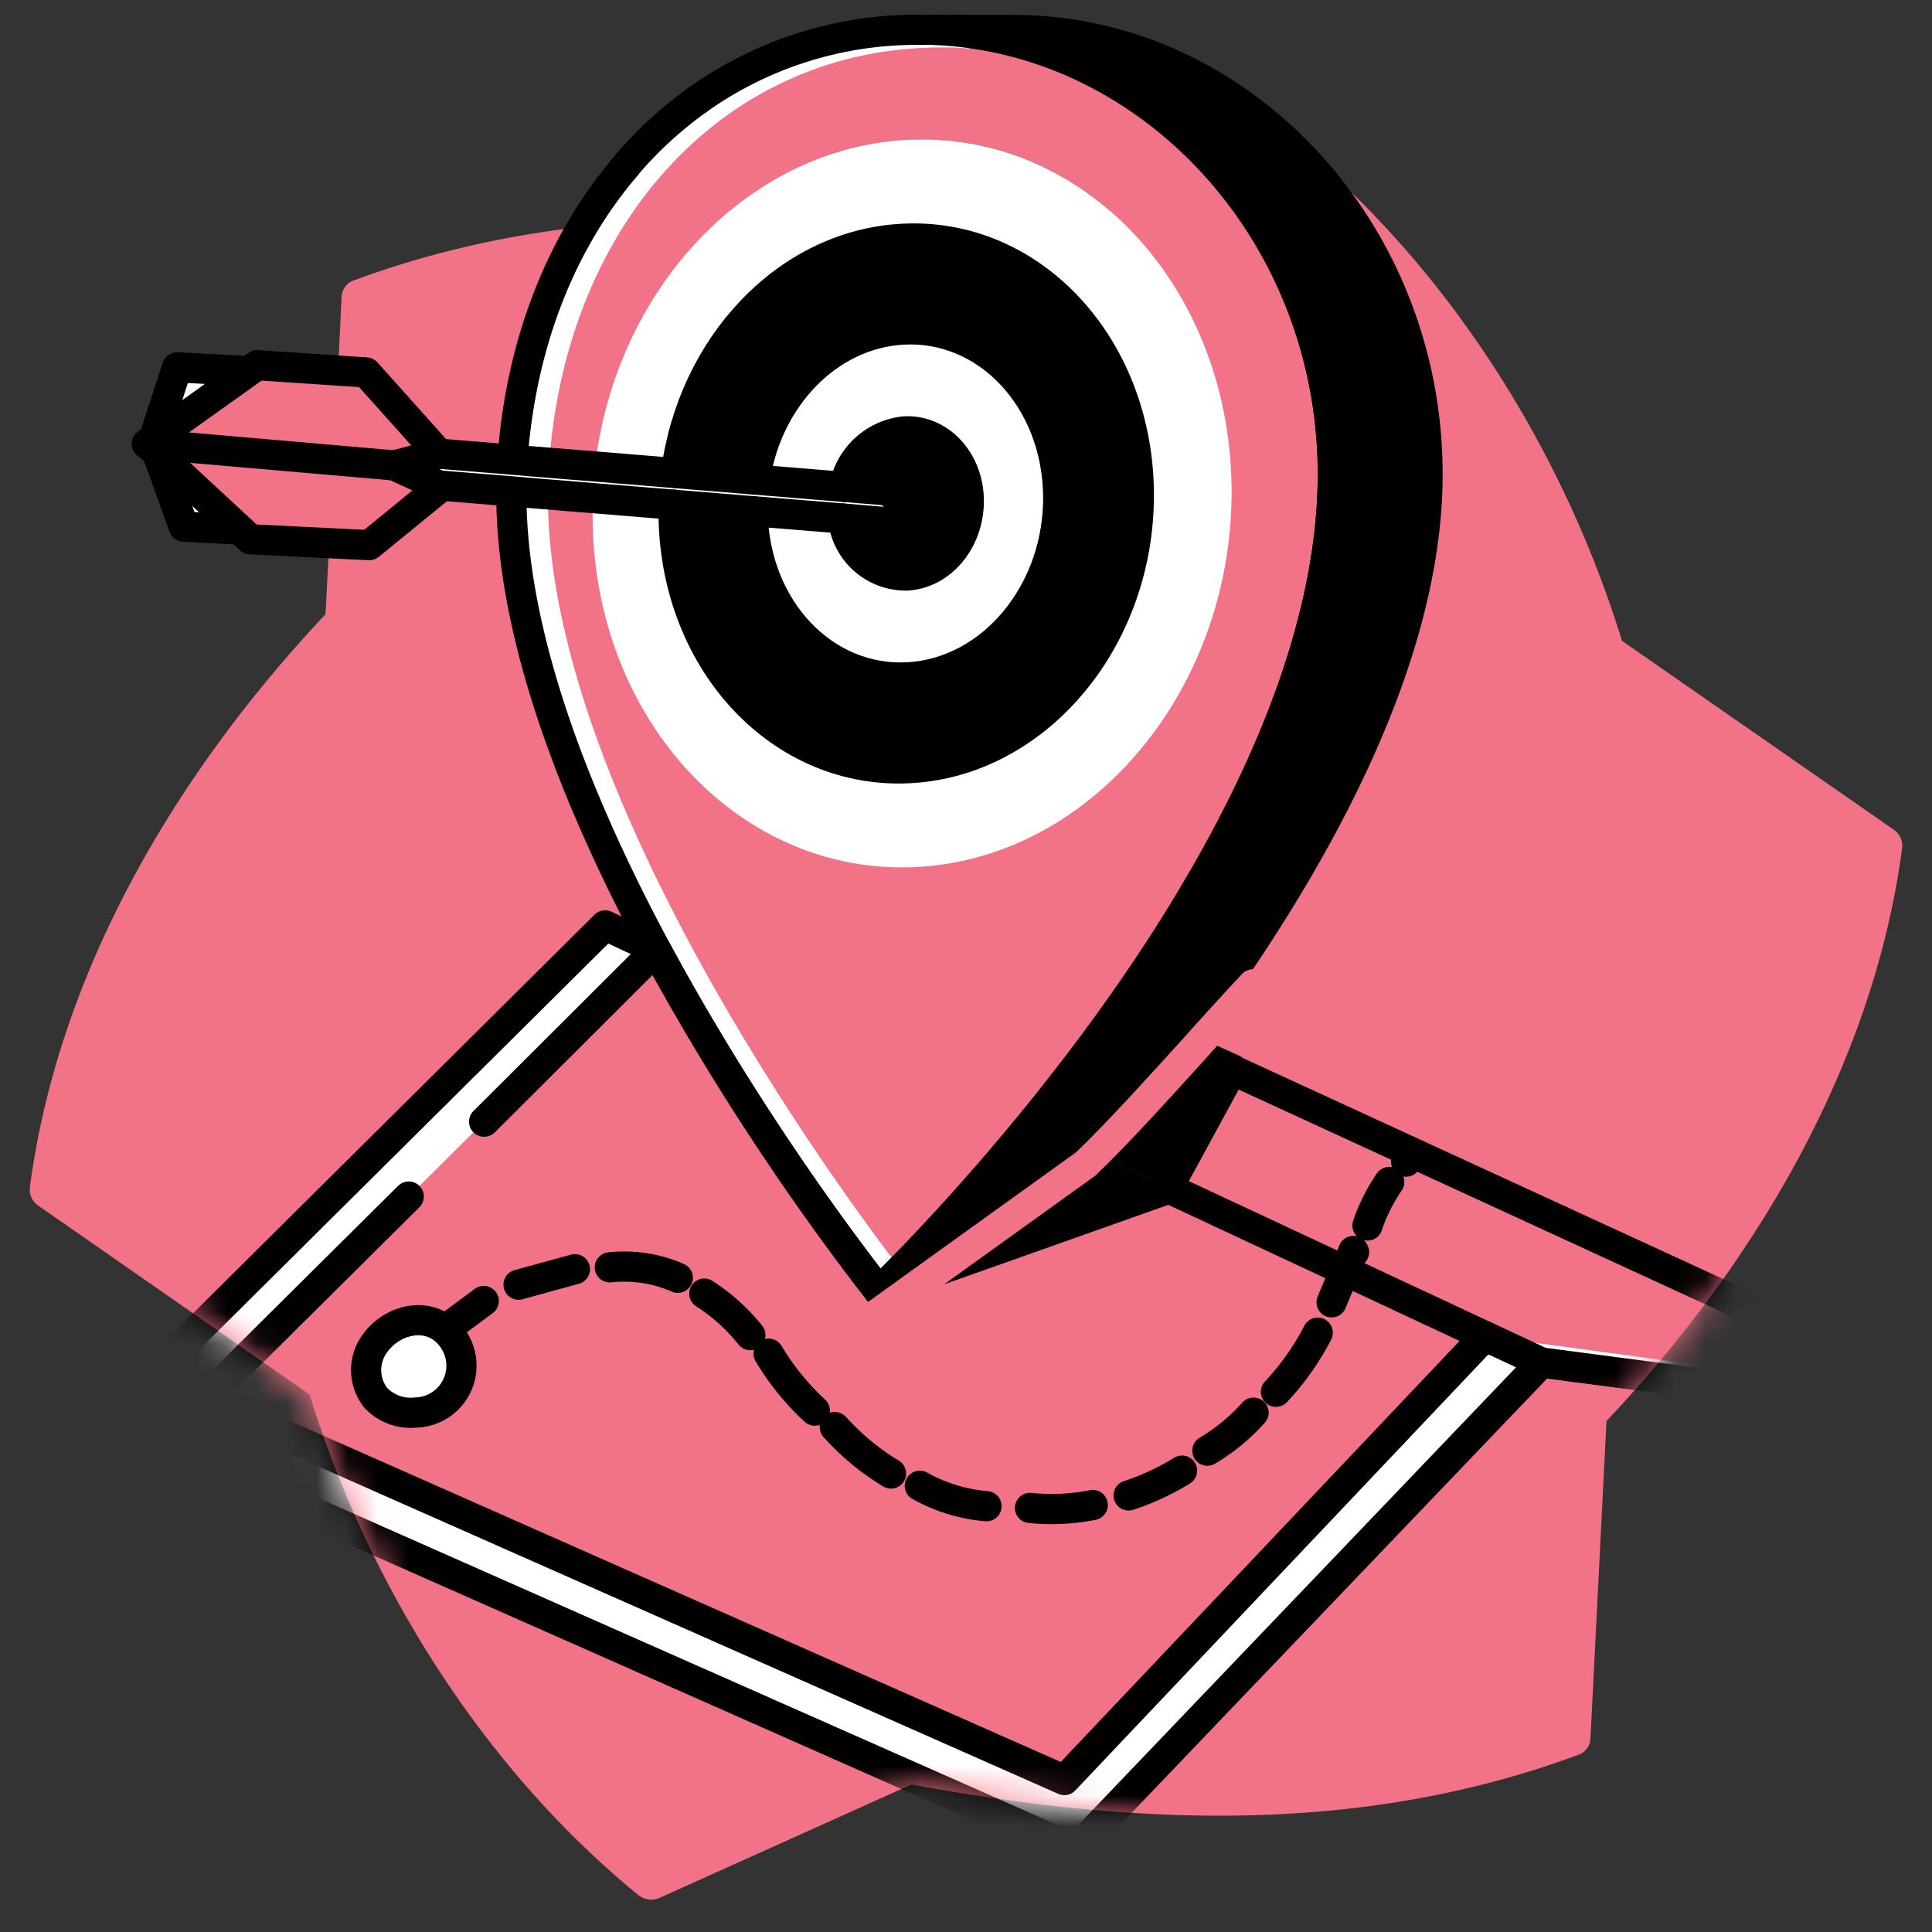 <svg xmlns="http://www.w3.org/2000/svg" width="64" height="64" fill="none"><rect width="100%" height="100%" fill="#333333" stroke="none"/><path fill="#F27387" d="M53.73 21.228c-1.94-6.303-5.746-12.377-10.896-16.58a.672.672 0 0 0-.703-.089l-8.323 3.749c-7.453-1.366-14.866-1.676-22.053.968a.61.61 0 0 0-.442.574c-.088 2.03-.53 10.499-.53 10.499-4.938 5.246-8.841 11.82-9.791 18.963a.64.64 0 0 0 .265.618l9 6.264c1.94 6.308 5.746 12.377 10.891 16.585a.68.68 0 0 0 .707.088l8.337-3.753c7.453 1.37 14.861 1.68 22.053-.968a.605.605 0 0 0 .442-.574l.53-10.498c4.942-5.247 8.841-11.82 9.791-18.963a.642.642 0 0 0-.265-.62l-9.013-6.263Z"/><path fill="#fff" d="m27.928 17.176-2.997-.243c-.006-.351.019-.702.075-1.048l2.962.243a2.617 2.617 0 0 0-.04 1.048Z"/><path fill="#000" d="M30.037 19.066a2.09 2.09 0 0 1-2.109-1.888l1.437.12.933-.482-.933-.57-1.397-.116a2.268 2.268 0 0 1 1.98-1.838c1.163-.071 2.122.946 2.144 2.263.022 1.317-.897 2.444-2.055 2.51Z"/><path fill="#000" d="M30.833.989h2.754c7.452 0 13.702 6.59 13.702 14.715 0 6.524-4.234 13.641-8.208 18.937a76.093 76.093 0 0 1-2.842 3.571l-.31.372-6.776 4.172h-.035c.035-.035.163-.154.362-.358 2.325-2.312 14.667-15.135 14.667-26.716 0-7.514-5.331-13.703-12.01-14.587-.44-.06-.883-.097-1.326-.11l.022.004Z"/><path fill="#fff" d="M27.929 17.177a2.09 2.09 0 0 0 2.108 1.888c1.158-.067 2.078-1.19 2.056-2.511-.023-1.322-.982-2.334-2.144-2.263a2.268 2.268 0 0 0-1.98 1.838l-2.962-.243c.393-2.687 2.413-4.822 4.884-4.968 2.794-.164 5.106 2.28 5.163 5.463.057 3.183-2.161 5.893-4.96 6.056-2.797.164-5.105-2.28-5.162-5.463v-.04l2.997.243Z"/><path fill="#fff" d="m30.298 16.815-.933.482-1.437-.12a2.613 2.613 0 0 1 .04-1.048l1.397.115.933.57Z"/><path fill="#000" d="M40.836 35.418v.023l-1.326-.62 1.326.597ZM39.483 34.822l1.326.618-2.13 3.912-2.396-1.118c.946-.928 2.082-2.166 3.2-3.412Z"/><path fill="#F27387" d="M30.43 28.718c5.844-.345 10.485-6.011 10.366-12.664-.12-6.652-4.956-11.762-10.8-11.418-5.303.314-9.6 4.995-10.272 10.817l-2.024-.164c.596-8.323 6.157-14.22 13.46-14.22h.393c.199 0 .389 0 .588.031 6.679.91 12.01 7.1 12.01 14.587 0 11.581-12.342 24.405-14.667 26.716-1.998-2.599-11.935-16.019-11.833-26.08l1.99.164v.8c.11 6.662 4.945 11.776 10.789 11.431Z"/><path fill="#fff" d="M40.796 16.053c.12 6.63-4.522 12.32-10.365 12.664-5.844.345-10.68-4.77-10.8-11.417v-.8l2.653.216v.416c.084 4.862 3.607 8.562 7.864 8.31 4.256-.252 7.634-4.376 7.545-9.22-.088-4.846-3.607-8.563-7.864-8.311-3.819.22-6.93 3.567-7.466 7.758l-2.652-.217c.672-5.822 4.982-10.503 10.273-10.817 5.857-.344 10.693 4.77 10.812 11.418Z"/><path fill="#000" d="m39.492 34.814-.336-.154.336.154ZM39.147 34.667l.336.154c-1.118 1.234-2.254 2.485-3.173 3.395l2.837-3.55ZM38.687 39.352l-.022.04-7.616 2.7 4.221-3.036.703-.425.314-.398h.005l2.395 1.119ZM37.697 16.222c.088 4.863-3.293 8.973-7.545 9.221-4.253.248-7.78-3.47-7.864-8.31v-.416l2.652.217v.04c.057 3.182 2.37 5.627 5.163 5.463 2.794-.163 5.017-2.877 4.96-6.056-.058-3.178-2.37-5.627-5.163-5.463-2.471.146-4.491 2.28-4.885 4.968l-2.652-.216c.535-4.19 3.647-7.537 7.466-7.758 4.261-.252 7.784 3.47 7.868 8.31Z"/><path fill="#000" d="m35.27 39.056-4.22 3.037-1.932.685.035-.022 6.118-3.7Z"/><path fill="#fff" d="M30.833.994c.443.014.886.05 1.326.11-.2 0-.39-.026-.588-.03h-.416c-7.302 0-12.863 5.897-13.46 14.22l-.72-.062C17.567 6.9 23.124.994 30.435.994h.398ZM29.484 42.42c-.199.203-.327.322-.362.358a83.5 83.5 0 0 1-7.417-11.365c-2.564-4.782-4.8-10.348-4.765-15.148l.72.062C17.558 26.4 27.486 39.82 29.484 42.42ZM22.367 15.667l2.653.217a5.851 5.851 0 0 0-.076 1.047l-2.652-.216c.005-.35.03-.7.075-1.048Z"/><path fill="#fff" d="m19.725 15.452 2.652.216a9.11 9.11 0 0 0-.075 1.048l-2.653-.216c.014-.354.014-.703.076-1.048Z"/><path fill="#fff" d="m17.7 15.295 2.024.163c-.044.345-.07.694-.084 1.048l-1.989-.164v-.552c0-.181.035-.336.049-.495Z"/><path fill="#fff" d="M17.7 15.294c0 .163 0 .327-.031.495-.031.168 0 .367 0 .552l-.72-.062v-.57c0-.19 0-.318.03-.477l.72.062Z"/><path fill="#fff" d="M16.979 15.227c0 .16.082.35.05.509-.03.159 0 .258-.081.539l-2.387-.194-1.476-.663 1.476-.39 2.418.2ZM14.928 44.232a1.551 1.551 0 0 1-1.136 2.56 1.593 1.593 0 0 1-1.326-.482 1.48 1.48 0 0 1 0-1.804c.566-.818 1.773-1.105 2.462-.274Z"/><path fill="#F27387" d="m14.597 16.128-2.365 1.931-3.938-.194-.456-.425-2.63-2.435-.322-.3.137.012 8.04.699 1.534.712Z"/><path fill="#F27387" d="m12.13 12.337 2.41 2.692-1.477.389-8.04-.698-.138-.014h-.022l.398-.283 2.887-2.06.37-.265 3.612.239Z"/><path stroke="#fff" stroke-miterlimit="10" d="M17.651 16.338c-.093 10.065 9.835 23.485 11.833 26.08M32.141 1.103c-.199 0-.389-.027-.588-.031h-.398c-7.302 0-12.863 5.896-13.46 14.22"/><path stroke="#000" stroke-linecap="round" stroke-linejoin="round" d="M29.122 42.78a83.494 83.494 0 0 1-7.417-11.365M29.122 42.779c.035-.036.163-.155.362-.358 2.325-2.312 14.667-15.135 14.667-26.716 0-7.515-5.331-13.733-12.01-14.617M36.243 38.212l-.31.37-6.776 4.174"/><path stroke="#000" stroke-linecap="round" stroke-linejoin="round" d="m30.832.985 2.754.01c7.453 0 13.703 6.59 13.703 14.714 0 6.525-4.234 13.642-8.208 18.937a76.02 76.02 0 0 1-2.843 3.572"/><path stroke="#000" stroke-linecap="round" stroke-linejoin="round" d="M23.132 3.29A12.5 12.5 0 0 1 30.44.987h.393c7.276.23 13.319 6.728 13.319 14.711 0 12.585-14.587 26.637-15.03 27.074 0 0-12.237-15.274-12.182-26.47"/><path stroke="#000" stroke-linecap="round" stroke-linejoin="round" d="M20.763 5.457a13.062 13.062 0 0 1 2.37-2.166M16.98 15.19c.283-3.894 1.653-7.258 3.784-9.724"/><path fill="#fff" d="m7.972 12.32-2.07-.207-.777 2.329 2.847-2.122ZM7.713 17.547H6.16l-.776-2.329 2.33 2.33Z"/><path stroke="#000" stroke-linecap="round" stroke-linejoin="round" d="M36.239 38.212h.004l.044.022"/><mask id="a" width="64" height="59" x="0" y="4" maskUnits="userSpaceOnUse" style="mask-type:alpha"><path fill="#FF7AD1" d="M53.73 21.228c-1.94-6.303-5.746-12.377-10.896-16.58a.672.672 0 0 0-.703-.089l-8.323 3.749c-7.453-1.366-14.866-1.676-22.053.968a.61.61 0 0 0-.442.574c-.088 2.03-.53 10.499-.53 10.499-4.938 5.246-8.841 11.82-9.791 18.963a.64.64 0 0 0 .265.618l9 6.264c1.94 6.308 5.746 12.377 10.891 16.585a.68.68 0 0 0 .707.088l8.337-3.753c7.453 1.37 14.861 1.68 22.053-.968a.605.605 0 0 0 .442-.574l.53-10.498c4.942-5.247 8.841-11.82 9.791-18.963a.642.642 0 0 0-.265-.62l-9.013-6.263Z"/></mask><g mask="url(#a)"><path fill="#F27387" d="m40.818 35.441 6.007 2.763 19.374 8.915-9.137-1.197-5.998-.787"/><path stroke="#000" stroke-linecap="round" stroke-linejoin="round" d="m40.818 35.441 6.007 2.763 19.374 8.915-9.137-1.197-5.998-.787"/><path fill="#F27387" d="M25.404 54.607 6.768 46.36l10.406-10.335 8.23 18.583Z"/><path fill="#fff" d="M51.064 45.136 35.63 61.27 3.519 47.063l16.528-16.408 1.574.738-.19.407L6.769 46.36l28.489 12.607L49.19 44.26l1.874.875ZM65.096 46.823l-14.032-1.69-1.874-.875 15.287 2.07.62.495Z"/><path stroke="#000" stroke-linecap="round" stroke-linejoin="round" d="m40.818 35.441 6.007 2.763 19.374 8.915-9.137-1.197-5.998-.787M38.688 39.354l5.848 2.732 4.654 2.175 1.874.875L35.63 61.27 3.519 47.063l16.528-16.408 1.574.738.07.031"/><path stroke="#000" stroke-linecap="round" stroke-linejoin="round" d="M13.54 39.637 6.768 46.36l28.49 12.607L49.19 44.26"/></g><path stroke="#000" stroke-linecap="round" stroke-linejoin="round" d="m21.688 31.522-5.65 5.635M39.085 34.64l.058.027M27.968 16.13a2.268 2.268 0 0 1 1.98-1.838c1.163-.071 2.122.946 2.144 2.263.022 1.317-.884 2.444-2.055 2.51a2.09 2.09 0 0 1-2.109-1.887"/><path stroke="#000" stroke-linecap="round" stroke-linejoin="round" d="M22.315 16.717v.416c.084 4.862 3.607 8.562 7.863 8.31 4.257-.252 7.634-4.376 7.546-9.22-.089-4.845-3.607-8.563-7.864-8.31-3.819.22-6.93 3.566-7.466 7.757"/><path stroke="#000" stroke-linecap="round" stroke-linejoin="round" d="M25.007 15.886c.393-2.687 2.413-4.822 4.884-4.968 2.794-.164 5.106 2.28 5.163 5.463.057 3.183-2.161 5.893-4.96 6.056-2.797.164-5.105-2.28-5.162-5.463v-.04M36.287 38.236l-.313.397-.703.425-6.118 3.7-.035.022 1.931-.686 7.617-2.7.022-.04 2.13-3.912.013-.022-1.343-.606-.34-.154-.005.008-2.838 3.55"/><path stroke="#000" stroke-linecap="round" stroke-linejoin="round" d="m13.063 15.418 1.476.663 2.387.194.72.062 1.99.163 2.652.217 2.64.217 2.996.243 1.437.12.932-.483-.932-.57-1.397-.115-2.962-.243-2.639-.216-2.643-.217-2.024-.164-.721-.062-2.436-.199"/><path stroke="#000" stroke-linecap="round" stroke-linejoin="round" d="m4.886 14.704.322.3 2.63 2.436.456.425 3.938.194 2.365-1.931-1.534-.712"/><path stroke="#000" stroke-linecap="round" stroke-linejoin="round" d="m13.063 15.418-8.04-.698-.138-.014h-.022l.398-.283 2.887-2.06.37-.265 3.612.239 2.41 2.692-1.477.389ZM5.125 14.442l.742-2.274M8.095 12.288l-2.228-.12"/><path fill="#fff" stroke="#000" stroke-linecap="round" stroke-linejoin="round" d="M12.453 46.31a1.591 1.591 0 0 0 1.326.481 1.552 1.552 0 0 0 1.136-2.559c-.69-.83-1.918-.544-2.497.274a1.48 1.48 0 0 0 .035 1.804Z"/><path stroke="#000" stroke-linecap="round" stroke-linejoin="round" d="m14.774 44.025 1.25-.928M17.178 42.557l1.866-.513M20.202 41.983a4.42 4.42 0 0 1 2.25.345M23.331 42.852a6.37 6.37 0 0 1 1.526 1.375M25.462 44.842a8.5 8.5 0 0 0 1.53 1.887M27.654 47.273a8.202 8.202 0 0 0 1.861 1.539M30.47 49.219c.68.38 1.434.61 2.21.676M34.12 49.952a6.977 6.977 0 0 0 2.078-.097M37.388 49.538a8.29 8.29 0 0 0 1.768-.822M39.996 48.056a6.551 6.551 0 0 0 1.53-1.26M42.268 46.105a8.671 8.671 0 0 0 1.384-1.958M44.111 43.141a40.4 40.4 0 0 1 .442-1.038c.098-.221.186-.443.279-.664a.155.155 0 0 0 .022.036M46.578 38.48c.069-.089.148-.169.234-.24M45.3 40.596a5.87 5.87 0 0 1 .72-1.44M5.209 15.004l.875 2.44 1.67.089"/><path stroke="#F27387" stroke-linecap="round" stroke-linejoin="round" d="M41.507 32.608c-.627.671-1.326 1.436-2.015 2.21-1.119 1.233-2.255 2.484-3.174 3.395l-.358.349-.659.473-4.221 3.036-3.262 2.348"/></svg>